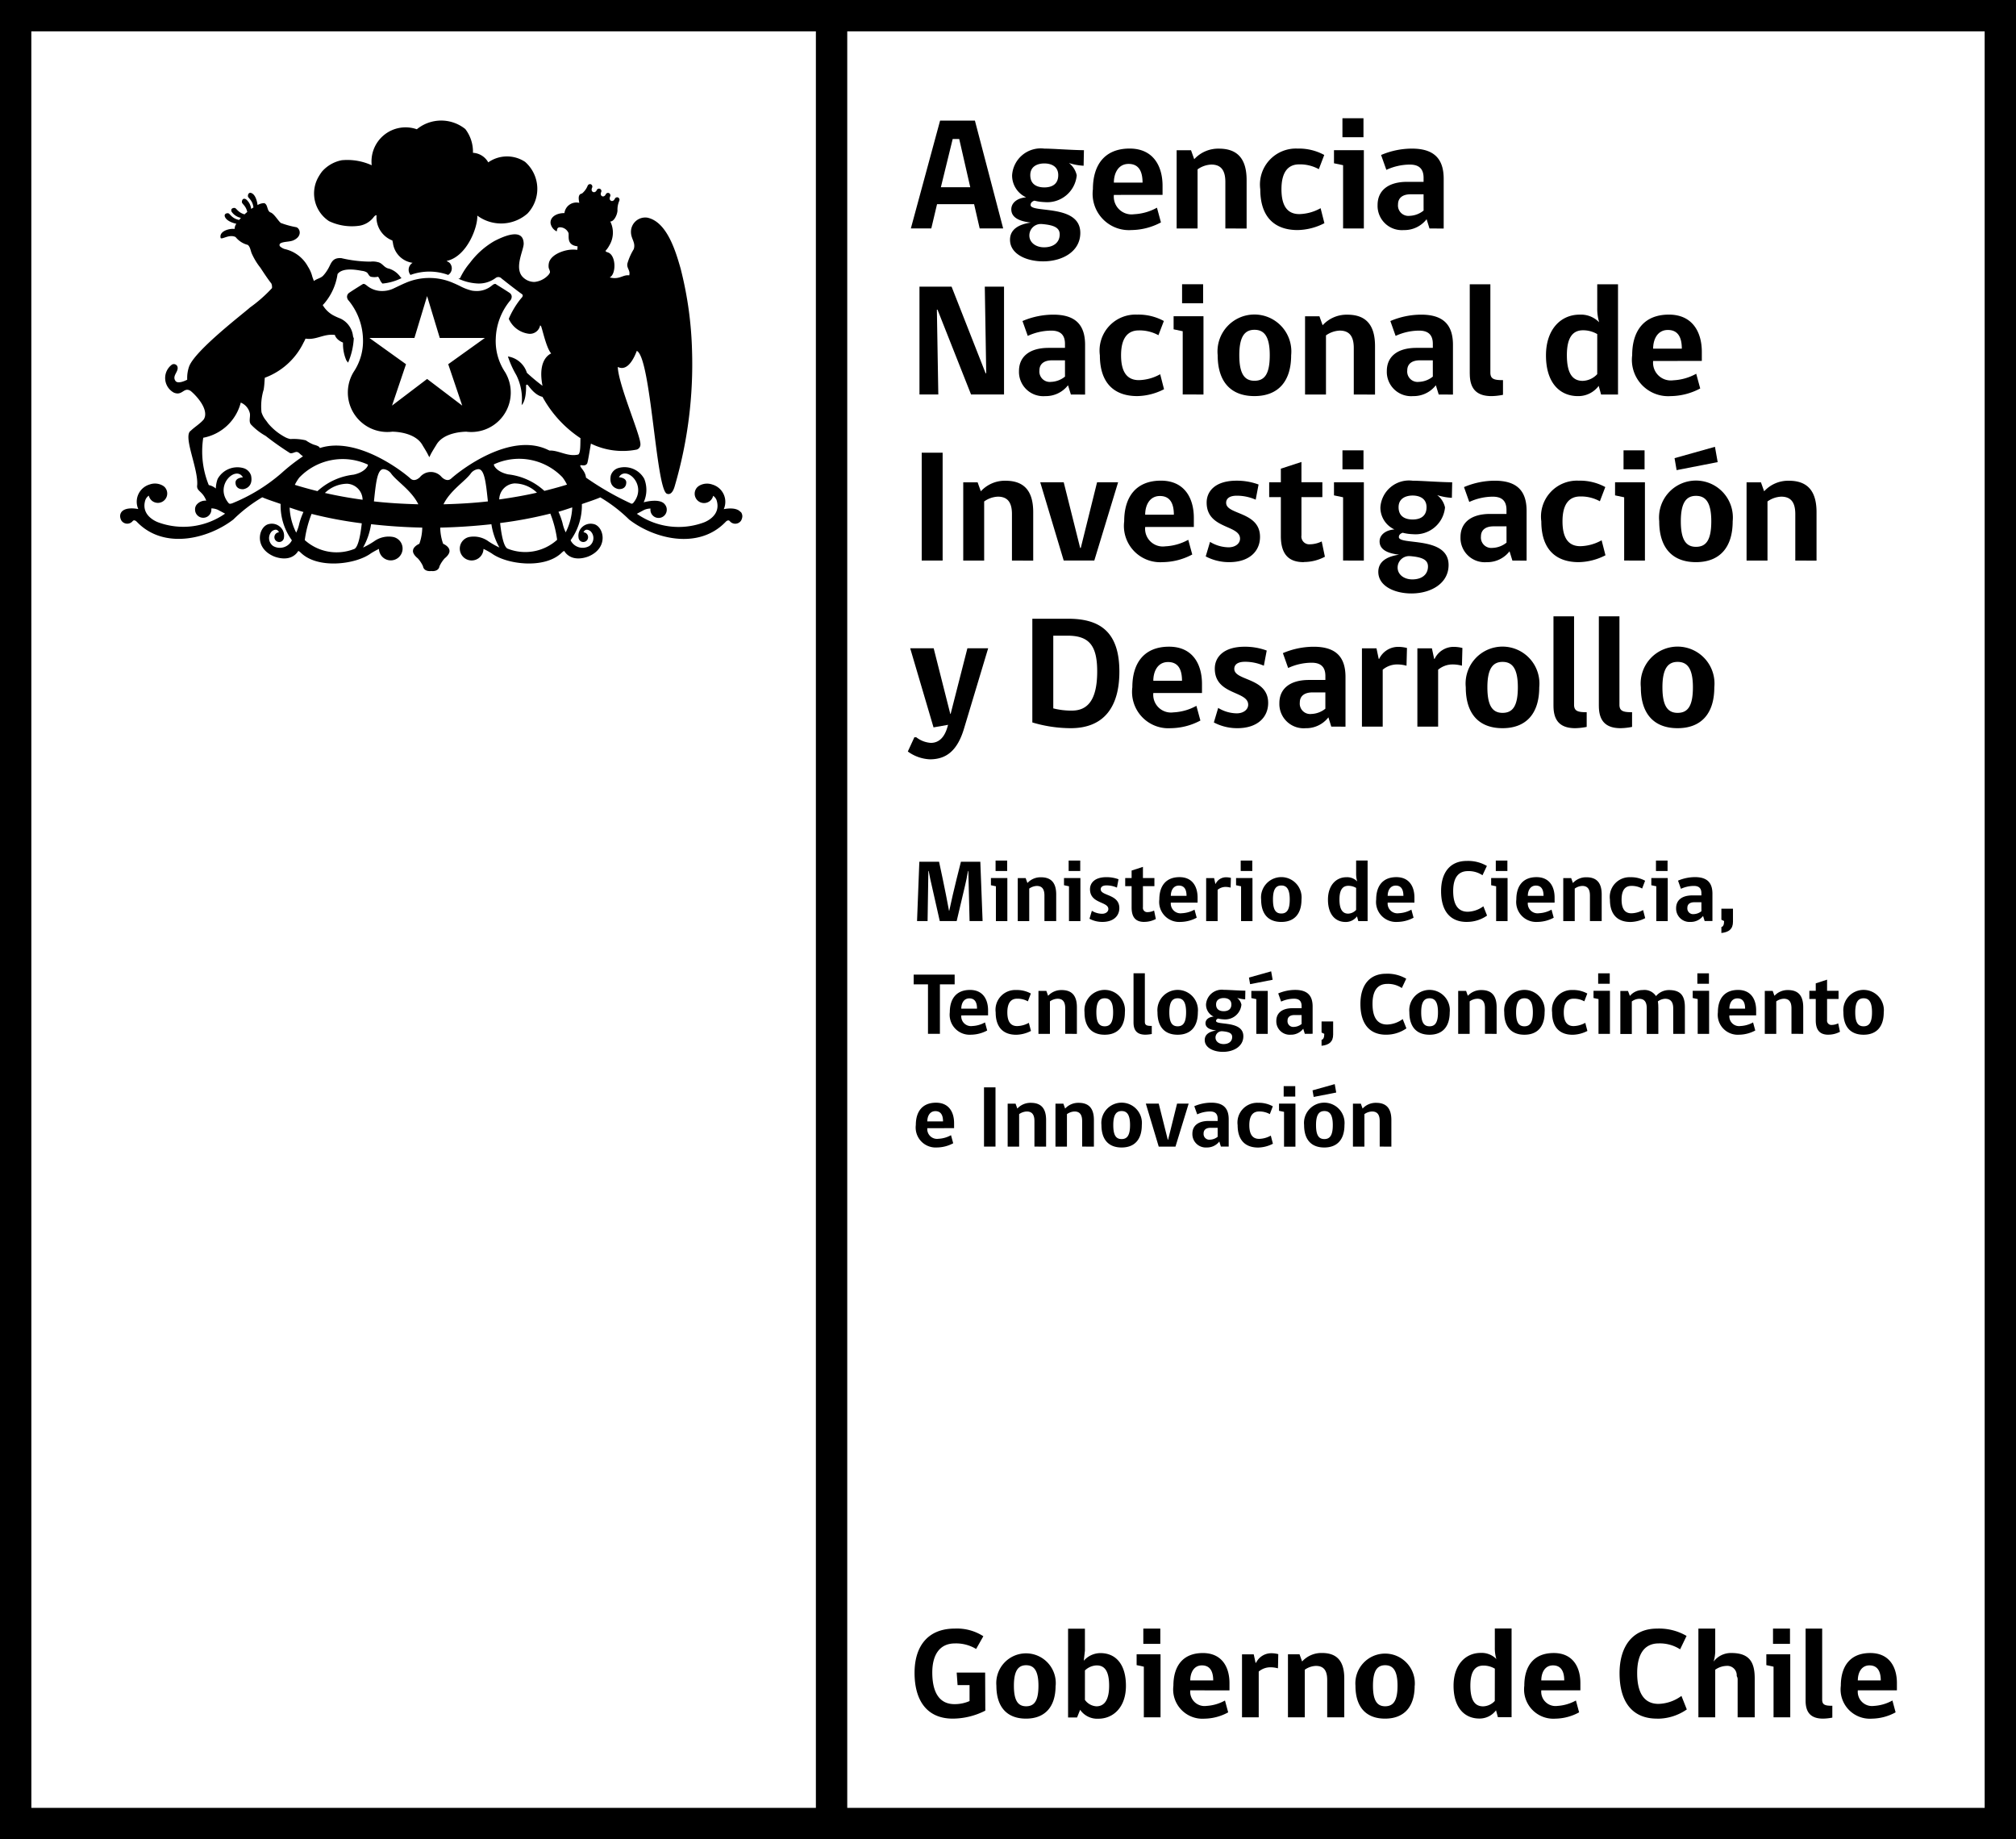 <svg id="Grupo_20837" data-name="Grupo 20837" xmlns="http://www.w3.org/2000/svg" xmlns:xlink="http://www.w3.org/1999/xlink" width="105.427" height="96.16" viewBox="0 0 105.427 96.16">
  <defs>
    <clipPath id="clip-path">
      <rect id="Rectángulo_1735" data-name="Rectángulo 1735" width="105.427" height="96.16"/>
    </clipPath>
  </defs>
  <g id="Grupo_20836" data-name="Grupo 20836" clip-path="url(#clip-path)">
    <path id="Trazado_1611" data-name="Trazado 1611" d="M149.707,264.208a3.787,3.787,0,0,1-1.7.418c-1.359,0-2-.955-2-2.395,0-1.379.685-2.313,2.105-2.313a2.546,2.546,0,0,1,1.492.4l-.377.666a2.026,2.026,0,0,0-1.109-.29c-.814,0-1.184.618-1.184,1.519,0,1.07.39,1.655,1.156,1.655a1.916,1.916,0,0,0,.793-.161v-.834h-.626l-.047-.654h1.488Z" transform="translate(-98.18 -174.77)"/>
    <path id="Trazado_1612" data-name="Trazado 1612" d="M162.152,265.526c0,1.122-.567,1.721-1.548,1.721s-1.548-.592-1.548-1.721a1.556,1.556,0,1,1,3.1,0m-.9,0c0-.794-.236-1.071-.645-1.071s-.639.283-.639,1.071c0,.767.208,1.075.639,1.075s.645-.288.645-1.075" transform="translate(-106.95 -177.391)"/>
    <path id="Trazado_1613" data-name="Trazado 1613" d="M171.321,261.6a1.162,1.162,0,0,1,.873-.4c.774,0,1.332.552,1.332,1.709,0,1.136-.673,1.721-1.44,1.721a1.085,1.085,0,0,1-.955-.465l-.161.4h-.47v-4.64h.881v1.15Zm.06,2.046a.794.794,0,0,0,.6.336c.383,0,.666-.281.666-1.075s-.249-1.064-.653-1.064a.931.931,0,0,0-.612.263Z" transform="translate(-114.645 -174.77)"/>
    <path id="Trazado_1614" data-name="Trazado 1614" d="M181.821,264.558v-2.649l-.377-.081v-.565h1.25v3.295Zm-.027-4.64h.888v.8h-.888Z" transform="translate(-122.004 -174.77)"/>
    <path id="Trazado_1615" data-name="Trazado 1615" d="M188.185,265.768a.748.748,0,0,0,.848.814A2.251,2.251,0,0,0,190,266.3l.168.619a2.653,2.653,0,0,1-1.237.33,1.531,1.531,0,0,1-1.628-1.722c0-1.016.485-1.709,1.54-1.709,1,0,1.393.739,1.393,1.568v.383Zm.612-1.305c-.436,0-.612.4-.612.787h1.2c0-.423-.133-.787-.592-.787" transform="translate(-125.94 -177.391)"/>
    <path id="Trazado_1616" data-name="Trazado 1616" d="M200.143,264.631a1.465,1.465,0,0,0-.411-.053.948.948,0,0,0-.592.223v2.392h-.874V263.9h.613c.033.154.067.3.095.443H199a.881.881,0,0,1,.786-.5,1.383,1.383,0,0,1,.377.048c-.007.249-.007.5-.019.746" transform="translate(-133.315 -177.406)"/>
    <path id="Trazado_1617" data-name="Trazado 1617" d="M207.652,267.179v-1.957c0-.5-.19-.732-.592-.732a1.073,1.073,0,0,0-.58.2v2.488H205.6v-3.295h.605l.135.376a1.365,1.365,0,0,1,1.043-.444c.834,0,1.162.491,1.162,1.326v2.037Z" transform="translate(-138.246 -177.391)"/>
    <path id="Trazado_1618" data-name="Trazado 1618" d="M219.475,265.526c0,1.122-.566,1.721-1.549,1.721s-1.547-.592-1.547-1.721a1.555,1.555,0,1,1,3.1,0m-.9,0c0-.794-.237-1.071-.648-1.071s-.636.283-.636,1.071c0,.767.208,1.075.636,1.075s.648-.288.648-1.075" transform="translate(-145.495 -177.391)"/>
    <path id="Trazado_1619" data-name="Trazado 1619" d="M234.275,261.519a1.95,1.95,0,0,1-.083-.606v-1h.876v4.64h-.714l-.1-.362a1.068,1.068,0,0,1-.874.43c-.747,0-1.346-.538-1.346-1.715,0-1.09.619-1.716,1.42-1.716a1.074,1.074,0,0,1,.822.324m-.083.5a1.166,1.166,0,0,0-.6-.162c-.417,0-.68.284-.68,1.05,0,.787.25,1.082.667,1.082a.859.859,0,0,0,.61-.282Z" transform="translate(-156.02 -174.77)"/>
    <path id="Trazado_1620" data-name="Trazado 1620" d="M244.219,265.768a.747.747,0,0,0,.847.814,2.266,2.266,0,0,0,.964-.283l.167.619a2.656,2.656,0,0,1-1.238.33,1.531,1.531,0,0,1-1.628-1.722c0-1.016.484-1.709,1.54-1.709,1,0,1.392.739,1.392,1.568v.383Zm.612-1.305c-.437,0-.612.4-.612.787h1.2c0-.423-.134-.787-.592-.787" transform="translate(-163.617 -177.391)"/>
    <path id="Trazado_1621" data-name="Trazado 1621" d="M260.49,264.626c-1.279,0-1.957-.86-1.957-2.373,0-1.394.673-2.334,1.957-2.334a2.845,2.845,0,0,1,1.547.383l-.337.7a1.957,1.957,0,0,0-1.117-.309c-.753,0-1.129.559-1.129,1.554,0,1.05.375,1.608,1.115,1.608a2.108,2.108,0,0,0,1.2-.417l.281.707a2.684,2.684,0,0,1-1.559.484" transform="translate(-173.838 -174.77)"/>
    <path id="Trazado_1622" data-name="Trazado 1622" d="M271.12,264.558v-4.64H272v1.218a1.977,1.977,0,0,1-.086.509,1.137,1.137,0,0,1,.932-.45c.951,0,1.219.491,1.219,1.326v2.037h-.893V262.6a.337.337,0,0,0-.048-.2.494.494,0,0,0-.544-.531,1.075,1.075,0,0,0-.58.2v2.488Z" transform="translate(-182.302 -174.77)"/>
    <path id="Trazado_1623" data-name="Trazado 1623" d="M282.341,264.558v-2.649l-.377-.081v-.565h1.251v3.295Zm-.028-4.64h.888v.8h-.888Z" transform="translate(-189.593 -174.77)"/>
    <path id="Trazado_1624" data-name="Trazado 1624" d="M288.232,263.683v-3.766h.867v3.719c0,.276.167.317.531.317v.619a2.766,2.766,0,0,1-.484.053c-.673,0-.914-.356-.914-.942" transform="translate(-193.808 -174.769)"/>
    <path id="Trazado_1625" data-name="Trazado 1625" d="M294.746,265.768a.747.747,0,0,0,.847.814,2.253,2.253,0,0,0,.962-.283l.167.619a2.649,2.649,0,0,1-1.236.33,1.531,1.531,0,0,1-1.629-1.722c0-1.016.485-1.709,1.541-1.709,1,0,1.392.739,1.392,1.568v.383Zm.612-1.305c-.438,0-.612.4-.612.787h1.2c0-.423-.135-.787-.592-.787" transform="translate(-197.591 -177.391)"/>
    <path id="Trazado_1626" data-name="Trazado 1626" d="M103.786,0H0V1.638L0,94.522V96.16H105.427V94.522l0-92.884V0ZM1.638,1.638H42.667l0,92.884H1.64ZM103.789,94.522H44.307l0-92.884h59.481Z"/>
    <path id="Trazado_1627" data-name="Trazado 1627" d="M57.151,27.312a.409.409,0,0,0,.129-.557c-.074-.147-.271-.162-.185-.18,1.05-.246,1.61-1.778,1.578-2.365A2.088,2.088,0,0,0,61.3,24.1a1.876,1.876,0,0,0-.129-2.7,1.709,1.709,0,0,0-1.925.027.975.975,0,0,0-.8-.5,1.94,1.94,0,0,0-.4-1.242,2.013,2.013,0,0,0-2.535.011,1.782,1.782,0,0,0-2.359,1.882,3.081,3.081,0,0,0-1.564-.263,1.835,1.835,0,0,0-1.036.593,2.625,2.625,0,0,0-.231.366A1.733,1.733,0,0,0,50.92,24.5a2.777,2.777,0,0,0,1.608.237,1.19,1.19,0,0,0,.658-.364c.068-.07.119-.182.219-.183a1.3,1.3,0,0,0,.831,1.323c0,.038.017.075.026.131a1.2,1.2,0,0,0,1.029,1.035.423.423,0,0,0-.111.633,2.87,2.87,0,0,1,1.971,0" transform="translate(-33.713 -12.938)"/>
    <path id="Trazado_1628" data-name="Trazado 1628" d="M63.169,47.507a3.273,3.273,0,0,1,.747-1.956A.3.3,0,0,0,64,45.315a.241.241,0,0,0-.109-.172c-.212-.143-.686-.434-.686-.434l-.038-.033h-.041c-.051,0-.091.031-.156.08a1.222,1.222,0,0,1-.8.29,1.814,1.814,0,0,1-.235-.018,2.615,2.615,0,0,1-.6-.222c-.122-.064-.274-.13-.336-.159l-.027-.01a3.117,3.117,0,0,0-2.557,0l-.028.01-.153.07-.373.177a1.388,1.388,0,0,1-.642.151,1.231,1.231,0,0,1-.8-.29c-.065-.049-.106-.08-.155-.08l-.037,0-.022.015s-.487.3-.688.439a.256.256,0,0,0-.125.183.289.289,0,0,0,.084.234,3.3,3.3,0,0,1,.747,1.973,2.891,2.891,0,0,1-.49,1.761A2.064,2.064,0,0,0,57.753,52.4c.121,0,1.215.02,1.592.72.016.028.192.308.262.446l.086.168.083-.168c.071-.136.244-.414.27-.452.371-.693,1.465-.713,1.587-.713a2.064,2.064,0,0,0,2.024-3.112,2.915,2.915,0,0,1-.488-1.777m-.574-.01-1.913,1.37.732,2.164-1.836-1.393-1.835,1.393.731-2.164L56.561,47.5l-.007,0h2.36l.663-2.19.663,2.19h2.354Z" transform="translate(-37.242 -29.83)"/>
    <path id="Trazado_1629" data-name="Trazado 1629" d="M51.589,46.557c-.24-.291-.875-.146-.875-.146a.941.941,0,0,0-.6-1.288.819.819,0,0,0-.7.072l-.01.007s-.006,0-.006.007a.42.42,0,0,0-.067.054.489.489,0,0,0,.634.739.486.486,0,0,0,.194-.29.476.476,0,0,1,.18.228c.274.867-.7,1.178-.7,1.178a3.811,3.811,0,0,1-3.47-.465l.376-.2a.842.842,0,0,1,.341-.074.3.3,0,0,0-.007.064.427.427,0,0,0,.854,0,.4.4,0,0,0-.086-.262c-.252-.38-1.121-.128-1.121-.128a1.565,1.565,0,0,0,.031-1.227,1.178,1.178,0,0,0-1.35-.567.585.585,0,0,0-.4.394c-.128.652.412.708.412.708.39.019.393-.3.393-.3.05-.3-.38-.32-.38-.32.363-.638,1.508.409.759,1.332-.078.093-.15.031-.15.031a15.226,15.226,0,0,1-2.332-1.343c-.032-.365-.352-.55-.29-.647.053-.021.242.073.348-.085.039-.058.126-.635.2-1.045a3.779,3.779,0,0,0,2.4.311.275.275,0,0,0,.189-.273c.019-.452-1.152-3.109-1.184-4.047.553.274.895-.58.995-.84.743.339,1,7.235,1.571,7.467.286.116.4-.353.425-.44a22.624,22.624,0,0,0,.891-7.071,19.253,19.253,0,0,0-.6-4.275c-.233-.8-.683-2.424-1.735-2.646a.748.748,0,0,0-.857.767c.008.357.255.53.145.881a3.016,3.016,0,0,0-.328.736c-.063.256.164.361.091.633-.333-.05-.5.242-1.022.108.341-.159.346-1.131-.072-1.3-.063-.026-.133-.035-.145-.091a1.347,1.347,0,0,0,.2-.283,1.3,1.3,0,0,0,.048-1.252c.173.015.353-.3.377-.557l0,0a.178.178,0,0,0,0-.02v0a1.176,1.176,0,0,1,.093-.5.136.136,0,0,0-.058-.176.134.134,0,0,0-.173.067c-.1.218-.349.1-.245-.122a.134.134,0,0,0-.059-.175.129.129,0,0,0-.17.064c-.1.209-.338.092-.24-.118a.126.126,0,1,0-.228-.108c-.1.215-.351.1-.247-.119a.136.136,0,0,0-.058-.178.133.133,0,0,0-.17.065,1.033,1.033,0,0,1-.3.415c-.233.041-.171.309-.143.49a.629.629,0,0,0-.776.535h-.049c-.359.009-.7.195-.677.526a.58.58,0,0,0,.317.426c.039-.013-.02-.2.167-.211a.49.49,0,0,1,.455.3c.037.184-.114.629.473.695,0,0,0,.09-.013.185a1.644,1.644,0,0,0-.474.007c-.371.06-.879.268-1,.636a.716.716,0,0,0-.024.278c.008.076.078.17.068.262a.483.483,0,0,1-.116.166,1.139,1.139,0,0,1-.695.329.846.846,0,0,1-.663-.317c-.373-.5.11-1.37.1-1.693-.022-.861-1.109-.348-1.54-.124a4.232,4.232,0,0,0-1.267,1.131,3.619,3.619,0,0,0-.507.777c-.019.046-.061.053-.106.052a2.636,2.636,0,0,0,.917.248,1.467,1.467,0,0,0,1.031-.277.247.247,0,0,1,.148-.053.24.24,0,0,1,.164.07c0,.006.059.05.124.1l.136.108.079.062.227.176.043.033.243.185c.088.066.173.129.222.162l0,0a.108.108,0,0,1,.037.061.16.16,0,0,1-.042.107s-.047.052-.116.139a4.526,4.526,0,0,0-.573.98,1.325,1.325,0,0,0,1.033.78.541.541,0,0,0,.608-.442c.007.006.028.031.031.033.047-.042.262,1.123.546,1.44-.266.124-.678.542-.454,1.693a10.5,10.5,0,0,1-.816-.68,1.237,1.237,0,0,0-.993-.855,5.058,5.058,0,0,0,.44.975,2.794,2.794,0,0,1,.277,1.57c.273-.279.231-1.047.231-1.047a.239.239,0,0,1,.061-.026c.055,0,.329.529.8.64A6.089,6.089,0,0,0,43.221,42.7c-.012.254.019.861-.145.861-.526.116-1.011-.238-1.474-.214l-.081-.037c-1.994-.961-4.621,1.1-5.06,1.5-.231.213-.5-.078-.5-.078a.736.736,0,0,0-1.131,0s-.268.29-.5.078c-.414-.379-2.8-2.223-4.743-1.594-.005-.106-.268-.161-.341-.188a2.042,2.042,0,0,1-.387-.214,2.68,2.68,0,0,0-.8-.069.968.968,0,0,1-.309-.113,2.99,2.99,0,0,1-.866-.708c-.031-.046-.109-.152-.125-.17a1.264,1.264,0,0,1-.219-.412,2.967,2.967,0,0,1,.115-1.186c.042-.288.032-.307.058-.616a3.659,3.659,0,0,0,2.03-1.846c.028-.039.1-.2.1-.2.055.008.109.012.169.015.494,0,.827-.273,1.368-.207,0,.03.072.257.423.4a2.163,2.163,0,0,0,.171.922c.029.048.067.088.093.128a3.717,3.717,0,0,0,.3-1.282.265.265,0,0,1-.041-.107,1.153,1.153,0,0,0-.661-.919,3.233,3.233,0,0,1-.4-.183,1.45,1.45,0,0,1-.523-.521,1.442,1.442,0,0,0,.13-.144,3.039,3.039,0,0,0,.645-1.476c.264-.361,1-.22,1.277-.169a.61.61,0,0,1,.251.08c.079.054.1.179.206.226a.848.848,0,0,0,.387,0,1,1,0,0,1,.117.213.808.808,0,0,0,.111.145,2.791,2.791,0,0,0,1-.286.186.186,0,0,1-.053-.045,1.154,1.154,0,0,0-.6-.448c-.274-.045-.331-.289-.593-.342a1.024,1.024,0,0,0-.377-.025,6.737,6.737,0,0,1-1.529-.183c-.514-.036-.53.315-.718.605a1.813,1.813,0,0,1-.237.318c-.142.137-.307.143-.479.273l-.079-.214a1.767,1.767,0,0,0-.231-.537,1.841,1.841,0,0,0-1.22-.921.626.626,0,0,1-.215-.118.105.105,0,0,1,0-.182c.177-.1.482-.066.683-.159.495-.231.319-.651.126-.685a4.557,4.557,0,0,1-.788-.217c-.12-.076-.328-.453-.525-.546-.217-.059-.143-.414-.343-.491a.667.667,0,0,0-.354.1c-.009-.074-.062-.478-.284-.61-.166-.095-.227.053-.219.15s.244.2.288.585c-.04.026-.079.048-.12.077a.759.759,0,0,0-.264-.5c-.166-.1-.227.053-.219.148s.214.189.279.511c-.049.041-.1.082-.142.124-.333-.091-.423-.317-.505-.333s-.246.027-.168.2a.78.78,0,0,0,.483.317c-.034.037-.063.073-.092.109-.386-.077-.48-.329-.566-.348s-.248.03-.17.2c.112.245.549.34.591.348a.426.426,0,0,0-.088.269c-.3-.035-.833.126-.732.481.1.072.454-.218.78-.056a1.187,1.187,0,0,0,.638.41c.12.1.139.267.195.423a3.472,3.472,0,0,0,.467.776c.184.28.377.575.57.82a.489.489,0,0,1,.033.24,7.407,7.407,0,0,1-1.151,1.014c-.273.257-2.857,2.223-3.182,3.08a1.818,1.818,0,0,0-.1.695c-.158.084-.5.221-.613.066-.2-.277.189-.487.1-.755a.2.2,0,0,0-.286-.1.869.869,0,0,0,.1,1.465c.447.186.512-.3.859-.1.083.047.9.779.765,1.358a.7.7,0,0,1-.056.135c-.18.223-.479.4-.684.6-.427.27.4,1.97.336,2.843-.048.331.276.293.474.812a.6.6,0,0,0-.5.207.382.382,0,0,0-.085.262.426.426,0,0,0,.852,0,.369.369,0,0,0,0-.064.844.844,0,0,1,.342.074l.376.2a3.81,3.81,0,0,1-3.469.465s-.976-.311-.7-1.178a.471.471,0,0,1,.181-.228.486.486,0,0,0,.193.29.494.494,0,0,0,.281.088.49.49,0,0,0,.353-.828.426.426,0,0,0-.068-.054,0,0,0,0,0,0,0l-.01-.008a.82.82,0,0,0-.7-.074.942.942,0,0,0-.6,1.288s-.635-.144-.874.146a.357.357,0,0,0-.075.241v.01a.527.527,0,0,0,.068.208.368.368,0,0,0,.589.022s0,0,0,0c.026-.033.1-.078.218.041,1.427,1.488,3.754.874,5.045-.123a7.832,7.832,0,0,1,1.512-1.161c.311.134.64.233.96.348a3.1,3.1,0,0,0,.589,1.9.7.7,0,0,1-.979.3.507.507,0,0,1-.067-.771s.258-.216.37.054a.252.252,0,0,0-.238.25.249.249,0,0,0,.5.014.612.612,0,0,0-.2-.547.644.644,0,0,0-.566-.153c-.542.085-.848,1.217.221,1.686,0,0,.841.383,1.274-.244,0,0-.007-.091.156.065.889.863,2.876.612,3.665.026a4.476,4.476,0,0,1,.418-.23.618.618,0,1,0,.726-.626,1.3,1.3,0,0,0-.984.233,4.269,4.269,0,0,1-.574.323,3.564,3.564,0,0,0,.42-1.222c.866.1,1.755.159,2.676.179a2.623,2.623,0,0,1-.152.845s-.325.135-.333.364c0,0-.036.167.253.4a1.589,1.589,0,0,1,.272.414s.017.252.363.252a.3.3,0,0,0,.066-.007.349.349,0,0,0,.067.007c.347,0,.364-.252.364-.252a1.6,1.6,0,0,1,.271-.414c.289-.232.253-.4.253-.4-.006-.229-.333-.364-.333-.364a2.649,2.649,0,0,1-.151-.845c.921-.02,1.811-.082,2.676-.177a3.532,3.532,0,0,0,.42,1.22,4.343,4.343,0,0,1-.572-.323,1.311,1.311,0,0,0-.988-.233.62.62,0,1,0,.727.626,4.449,4.449,0,0,1,.42.23c.786.586,2.775.837,3.665-.026.162-.156.155-.065.155-.065.433.627,1.275.244,1.275.244,1.068-.469.761-1.6.222-1.686a.65.65,0,0,0-.568.153.612.612,0,0,0-.2.547.249.249,0,0,0,.5-.014.252.252,0,0,0-.238-.25c.111-.27.37-.054.37-.054a.507.507,0,0,1-.069.771.7.7,0,0,1-.978-.3,3.1,3.1,0,0,0,.59-1.893c.323-.115.653-.216.964-.35a7.846,7.846,0,0,1,1.508,1.159c1.29,1,3.616,1.61,5.045.123.114-.119.192-.074.217-.041,0,0,0,0,0,0a.369.369,0,0,0,.589-.022.552.552,0,0,0,.068-.208V46.8a.365.365,0,0,0-.076-.241M24.956,46.11s-.071.062-.148-.031c-.752-.923.4-1.97.76-1.332,0,0-.431.016-.384.32,0,0,.008.314.4.3,0,0,.541-.056.412-.708a.588.588,0,0,0-.4-.394,1.177,1.177,0,0,0-1.35.567,1.571,1.571,0,0,0-.094.5.807.807,0,0,0-.369-.18,4.656,4.656,0,0,1-.289-2.475,2.505,2.505,0,0,0,1.962-1.838.8.8,0,0,1,.479.578c.023.2-.067.4.047.559a3.221,3.221,0,0,0,.775.605,15.54,15.54,0,0,0,1.277.9c.152.032.244-.081.377-.058a.284.284,0,0,1,.115.072,1.569,1.569,0,0,0,.184.153,9.882,9.882,0,0,0-1.122.876,9.178,9.178,0,0,1-2.628,1.6m3.559,1.03a2.168,2.168,0,0,1-.164.484,3.19,3.19,0,0,1-.344-1.31c.24.078.477.162.723.231a3.849,3.849,0,0,0-.215.595m2.837,1.351a2.492,2.492,0,0,1-2.553-.477,5.812,5.812,0,0,1,.356-1.37,21.833,21.833,0,0,0,2.625.493c-.062.576-.188,1.318-.428,1.353m-1.5-2.941a1.7,1.7,0,0,1,1.171-.481.85.85,0,0,1,.8.837c-.735-.1-1.4-.224-1.968-.355m1.508-.958a3.365,3.365,0,0,0-1.9.862c-.454-.114-.864-.228-1.184-.329a2.263,2.263,0,0,1,.233-.379,3.143,3.143,0,0,1,3.583-.681c.045.015-.1.387-.733.526m1.054,1.4c.1-.917.164-1.69.5-1.687a.562.562,0,0,1,.4.232c.288.4,1.066.879,1.421,1.606-.831-.022-1.617-.07-2.322-.151m3.638.151c.355-.727,1.133-1.206,1.423-1.606a.561.561,0,0,1,.4-.232c.333,0,.4.771.5,1.687-.7.081-1.49.13-2.323.151M38.7,44.065a3.141,3.141,0,0,1,3.581.681,2.258,2.258,0,0,1,.235.382c-.32.1-.73.214-1.183.327a3.366,3.366,0,0,0-1.9-.864c-.632-.139-.781-.511-.733-.526m1.073,1a1.7,1.7,0,0,1,1.172.484c-.568.13-1.235.251-1.972.354a.851.851,0,0,1,.8-.838m-.326,3.422c-.241-.036-.366-.776-.428-1.351a21.975,21.975,0,0,0,2.626-.493A5.819,5.819,0,0,1,42,48.013a2.49,2.49,0,0,1-2.552.477m3-.867a2.185,2.185,0,0,1-.165-.484,3.909,3.909,0,0,0-.213-.592c.245-.068.482-.151.721-.229a3.177,3.177,0,0,1-.343,1.305" transform="translate(-12.865 -19.79)"/>
    <path id="Trazado_1630" data-name="Trazado 1630" d="M146.469,24.888H145.4l1.529-5.638h1.821l1.478,5.638H149l-.292-1.27H146.77Zm1.119-4.677-.618,2.522h1.537l-.577-2.522Z" transform="translate(-97.767 -12.944)"/>
    <path id="Trazado_1631" data-name="Trazado 1631" d="M165.1,23.8l-.016.81a3.028,3.028,0,0,1-.769-.142,1.1,1.1,0,0,1,.409.643,1.549,1.549,0,0,1-1.687,1.4,2.413,2.413,0,0,1-.526-.075c-.125.042-.2.117-.2.226,0,.443,2.6-.075,2.6,1.461,0,.961-.919,1.487-1.947,1.487-.86,0-1.729-.376-1.729-1.128,0-.526.417-.8,1.086-.9-.509-.058-1.019-.217-1.019-.693,0-.343.318-.593.777-.626a1.257,1.257,0,0,1-.735-1.153,1.5,1.5,0,0,1,1.687-1.395c.443,0,1.361.075,2.071.083m-2.23,3.859a.6.6,0,0,0-.626.6c0,.359.326.618.768.618.493,0,.819-.25.819-.676,0-.359-.317-.493-.961-.543m.885-2.556c0-.485-.409-.61-.727-.61s-.735.125-.735.61c0,.518.392.643.735.643s.727-.125.727-.643" transform="translate(-108.416 -15.945)"/>
    <path id="Trazado_1632" data-name="Trazado 1632" d="M175.563,26.134a.928.928,0,0,0,1.053,1.011,2.738,2.738,0,0,0,1.2-.342l.209.769a3.356,3.356,0,0,1-1.545.4,1.9,1.9,0,0,1-2.013-2.139c0-1.261.61-2.122,1.921-2.122,1.236,0,1.721.919,1.721,1.946v.476Zm.769-1.62c-.543,0-.769.493-.769.977h1.5c0-.526-.159-.977-.727-.977" transform="translate(-117.313 -15.944)"/>
    <path id="Trazado_1633" data-name="Trazado 1633" d="M190.379,27.889V25.458c0-.618-.234-.91-.735-.91a1.326,1.326,0,0,0-.718.251v3.091h-1.094V23.8h.752l.167.468a1.7,1.7,0,0,1,1.295-.552c1.036,0,1.445.61,1.445,1.646v2.531Z" transform="translate(-126.299 -15.944)"/>
    <path id="Trazado_1634" data-name="Trazado 1634" d="M204.525,27.613a3.167,3.167,0,0,1-1.4.359c-1.219,0-1.954-.694-1.954-2.13a1.88,1.88,0,0,1,1.946-2.13,2.773,2.773,0,0,1,1.4.334l-.284.743a2.037,2.037,0,0,0-1.027-.251c-.568,0-.927.384-.927,1.3s.343,1.3.936,1.3a2.388,2.388,0,0,0,1.111-.309Z" transform="translate(-135.265 -15.944)"/>
    <path id="Trazado_1635" data-name="Trazado 1635" d="M213.424,24.631V21.324l-.476-.1v-.685h1.562v4.093Zm-.034-5.763h1.1v.994h-1.1Z" transform="translate(-143.187 -12.687)"/>
    <path id="Trazado_1636" data-name="Trazado 1636" d="M222.623,27.889l-.15-.484a1.467,1.467,0,0,1-1.194.568,1.27,1.27,0,0,1-1.37-1.311c0-.76.56-1.211,1.545-1.211h.86v-.209c0-.526-.3-.693-.718-.693a2.956,2.956,0,0,0-1.228.276l-.276-.777a4.121,4.121,0,0,1,1.612-.334c1.161,0,1.662.535,1.662,1.579v2.6Zm-.309-1.787h-.676c-.451,0-.66.217-.66.526a.544.544,0,0,0,.61.6,1.222,1.222,0,0,0,.727-.275Z" transform="translate(-147.868 -15.944)"/>
    <path id="Trazado_1637" data-name="Trazado 1637" d="M149.475,51.388l-1.754-4.435h-.033l.075,4.435h-.985V45.75h1.679l1.779,4.527h.033l-.075-4.527H151.2v5.638Z" transform="translate(-98.694 -30.763)"/>
    <path id="Trazado_1638" data-name="Trazado 1638" d="M165.377,54.389l-.15-.484a1.467,1.467,0,0,1-1.194.568,1.27,1.27,0,0,1-1.37-1.311c0-.76.56-1.211,1.545-1.211h.86v-.209c0-.526-.3-.693-.718-.693a2.956,2.956,0,0,0-1.228.276l-.276-.777a4.121,4.121,0,0,1,1.612-.334c1.161,0,1.662.535,1.662,1.579v2.6Zm-.309-1.787h-.676c-.451,0-.66.217-.66.526a.544.544,0,0,0,.61.6,1.222,1.222,0,0,0,.727-.275Z" transform="translate(-109.375 -33.763)"/>
    <path id="Trazado_1639" data-name="Trazado 1639" d="M178.924,54.113a3.167,3.167,0,0,1-1.4.359c-1.22,0-1.955-.694-1.955-2.13a1.88,1.88,0,0,1,1.946-2.13,2.772,2.772,0,0,1,1.4.334l-.284.743a2.037,2.037,0,0,0-1.027-.251c-.568,0-.927.384-.927,1.3s.342,1.3.935,1.3a2.39,2.39,0,0,0,1.111-.309Z" transform="translate(-118.051 -33.763)"/>
    <path id="Trazado_1640" data-name="Trazado 1640" d="M187.822,51.131V47.824l-.476-.1v-.685h1.562v4.093Zm-.033-5.763h1.1v.994h-1.1Z" transform="translate(-125.972 -30.506)"/>
    <path id="Trazado_1641" data-name="Trazado 1641" d="M198.225,52.334c0,1.395-.7,2.138-1.921,2.138s-1.921-.735-1.921-2.138a1.931,1.931,0,1,1,3.842,0m-1.119,0c0-.986-.293-1.328-.8-1.328s-.793.351-.793,1.328c0,.952.259,1.337.793,1.337s.8-.359.8-1.337" transform="translate(-130.704 -33.763)"/>
    <path id="Trazado_1642" data-name="Trazado 1642" d="M210.88,54.389V51.958c0-.618-.234-.91-.735-.91a1.327,1.327,0,0,0-.719.251v3.091h-1.094V50.3h.752l.167.468a1.7,1.7,0,0,1,1.295-.552c1.036,0,1.445.61,1.445,1.646v2.531Z" transform="translate(-140.084 -33.763)"/>
    <path id="Trazado_1643" data-name="Trazado 1643" d="M224.1,54.389l-.15-.484a1.467,1.467,0,0,1-1.194.568,1.27,1.27,0,0,1-1.37-1.311c0-.76.56-1.211,1.545-1.211h.861v-.209c0-.526-.3-.693-.718-.693a2.959,2.959,0,0,0-1.228.276l-.275-.777a4.12,4.12,0,0,1,1.612-.334c1.161,0,1.662.535,1.662,1.579v2.6Zm-.309-1.787h-.676c-.451,0-.66.217-.66.526a.544.544,0,0,0,.61.6,1.223,1.223,0,0,0,.727-.275Z" transform="translate(-148.862 -33.763)"/>
    <path id="Trazado_1644" data-name="Trazado 1644" d="M234.622,50.046V45.369H235.7v4.619c0,.342.209.393.66.393v.768a3.428,3.428,0,0,1-.6.067c-.835,0-1.136-.443-1.136-1.169" transform="translate(-157.761 -30.506)"/>
    <path id="Trazado_1645" data-name="Trazado 1645" d="M249.567,47.357a2.523,2.523,0,0,1-.1-.752V45.369h1.086v5.763h-.885l-.125-.451a1.326,1.326,0,0,1-1.086.535c-.927,0-1.671-.668-1.671-2.13,0-1.353.769-2.13,1.762-2.13a1.33,1.33,0,0,1,1.019.4m-.1.618a1.458,1.458,0,0,0-.744-.2c-.518,0-.844.351-.844,1.3,0,.978.309,1.345.827,1.345a1.08,1.08,0,0,0,.76-.351Z" transform="translate(-165.939 -30.506)"/>
    <path id="Trazado_1646" data-name="Trazado 1646" d="M261.649,52.635a.928.928,0,0,0,1.053,1.011,2.739,2.739,0,0,0,1.2-.342l.209.769a3.357,3.357,0,0,1-1.545.4,1.9,1.9,0,0,1-2.013-2.139c0-1.261.61-2.122,1.921-2.122,1.236,0,1.721.919,1.721,1.946v.476Zm.769-1.62c-.543,0-.769.493-.769.977h1.5c0-.526-.159-.977-.727-.977" transform="translate(-175.198 -33.763)"/>
    <rect id="Rectángulo_1733" data-name="Rectángulo 1733" width="1.094" height="5.638" transform="translate(48.201 23.669)"/>
    <path id="Trazado_1647" data-name="Trazado 1647" d="M156.311,80.889V78.458c0-.618-.234-.91-.735-.91a1.325,1.325,0,0,0-.718.251v3.091h-1.094V76.8h.752l.167.468a1.7,1.7,0,0,1,1.295-.552c1.036,0,1.445.61,1.445,1.646v2.531Z" transform="translate(-103.391 -51.581)"/>
    <path id="Trazado_1648" data-name="Trazado 1648" d="M168.9,81.06h-1.6l-1.228-4.093h1.228l.86,3.433h.033l.852-3.433h1.1Z" transform="translate(-111.673 -51.753)"/>
    <path id="Trazado_1649" data-name="Trazado 1649" d="M180.561,79.135a.928.928,0,0,0,1.053,1.011,2.74,2.74,0,0,0,1.2-.342l.209.769a3.358,3.358,0,0,1-1.546.4,1.9,1.9,0,0,1-2.013-2.139c0-1.261.61-2.122,1.921-2.122,1.236,0,1.721.919,1.721,1.946v.476Zm.769-1.62c-.543,0-.769.493-.769.977h1.5c0-.526-.159-.977-.727-.977" transform="translate(-120.674 -51.582)"/>
    <path id="Trazado_1650" data-name="Trazado 1650" d="M193.541,77.873c0,.635,1.771.443,1.771,1.779,0,.743-.551,1.32-1.612,1.32a2.6,2.6,0,0,1-1.228-.3l.226-.76a1.9,1.9,0,0,0,.969.284c.359,0,.6-.2.6-.451,0-.735-1.746-.493-1.746-1.888,0-.6.459-1.144,1.562-1.144a3.275,3.275,0,0,1,1.153.2l-.15.793a2.443,2.443,0,0,0-.986-.208c-.376,0-.56.142-.56.376" transform="translate(-129.419 -51.581)"/>
    <path id="Trazado_1651" data-name="Trazado 1651" d="M204.408,78.967c-.727,0-1.2-.342-1.2-1.37V75.567h-.61V74.79h.61v-.71l1.077-.351v1.06h1.094v.777h-1.094v2a.41.41,0,0,0,.434.468,1.472,1.472,0,0,0,.626-.15l.167.8a2.345,2.345,0,0,1-1.1.276" transform="translate(-136.226 -49.576)"/>
    <path id="Trazado_1652" data-name="Trazado 1652" d="M213.425,77.631V74.324l-.476-.1v-.685h1.562v4.093Zm-.033-5.763h1.1v.994h-1.1Z" transform="translate(-143.188 -48.324)"/>
    <path id="Trazado_1653" data-name="Trazado 1653" d="M223.878,76.8l-.016.81a3.028,3.028,0,0,1-.769-.142,1.105,1.105,0,0,1,.41.643,1.549,1.549,0,0,1-1.687,1.4,2.411,2.411,0,0,1-.526-.075c-.125.042-.2.117-.2.226,0,.443,2.6-.075,2.6,1.461,0,.961-.919,1.487-1.946,1.487-.861,0-1.729-.376-1.729-1.128,0-.526.418-.8,1.086-.9-.509-.058-1.019-.217-1.019-.693,0-.343.317-.593.777-.626a1.257,1.257,0,0,1-.735-1.153,1.5,1.5,0,0,1,1.687-1.395c.443,0,1.361.075,2.071.083m-2.23,3.859a.6.6,0,0,0-.627.6c0,.359.326.618.768.618.493,0,.819-.25.819-.676,0-.359-.317-.493-.96-.543m.885-2.556c0-.485-.409-.61-.727-.61s-.735.125-.735.61c0,.518.392.643.735.643s.727-.125.727-.643" transform="translate(-147.936 -51.582)"/>
    <path id="Trazado_1654" data-name="Trazado 1654" d="M235.858,80.889l-.15-.484a1.467,1.467,0,0,1-1.194.568,1.27,1.27,0,0,1-1.37-1.311c0-.76.56-1.211,1.545-1.211h.86v-.209c0-.526-.3-.693-.718-.693a2.956,2.956,0,0,0-1.228.276l-.276-.777a4.122,4.122,0,0,1,1.612-.334c1.161,0,1.662.535,1.662,1.579v2.6ZM235.55,79.1h-.676c-.451,0-.66.217-.66.526a.544.544,0,0,0,.61.6,1.222,1.222,0,0,0,.727-.275Z" transform="translate(-156.767 -51.581)"/>
    <path id="Trazado_1655" data-name="Trazado 1655" d="M249.4,80.613a3.167,3.167,0,0,1-1.4.359c-1.22,0-1.955-.694-1.955-2.13a1.88,1.88,0,0,1,1.946-2.13,2.772,2.772,0,0,1,1.4.334l-.284.743a2.037,2.037,0,0,0-1.027-.251c-.568,0-.927.384-.927,1.3s.342,1.3.935,1.3a2.39,2.39,0,0,0,1.111-.309Z" transform="translate(-165.442 -51.581)"/>
    <path id="Trazado_1656" data-name="Trazado 1656" d="M258.3,77.631V74.324l-.476-.1v-.685h1.562v4.093Zm-.033-5.763h1.1v.994h-1.1Z" transform="translate(-173.364 -48.324)"/>
    <path id="Trazado_1657" data-name="Trazado 1657" d="M268.706,75.2c0,1.395-.7,2.138-1.921,2.138s-1.921-.735-1.921-2.138a1.931,1.931,0,1,1,3.842,0m-2.932-2.673-.108-.626,2.113-.593.142.8Zm1.813,2.673c0-.986-.293-1.328-.8-1.328s-.793.351-.793,1.328c0,.952.259,1.337.793,1.337s.8-.359.8-1.337" transform="translate(-178.095 -47.947)"/>
    <path id="Trazado_1658" data-name="Trazado 1658" d="M281.36,80.889V78.458c0-.618-.234-.91-.735-.91a1.327,1.327,0,0,0-.719.251v3.091h-1.094V76.8h.752l.167.468a1.7,1.7,0,0,1,1.295-.552c1.036,0,1.445.61,1.445,1.646v2.531Z" transform="translate(-187.475 -51.581)"/>
    <path id="Trazado_1659" data-name="Trazado 1659" d="M147.021,107.468l-.76.134-1.22-4.135h1.228l.869,3.433h.017l.877-3.433h1.086l-1.261,4.193c-.351,1.178-.944,1.612-1.788,1.612a2.114,2.114,0,0,1-1.152-.409l.342-.744h.1a1.384,1.384,0,0,0,.76.293c.434,0,.718-.3.869-.827Z" transform="translate(-97.442 -69.572)"/>
    <path id="Trazado_1660" data-name="Trazado 1660" d="M166.785,104.472a7.051,7.051,0,0,1-2-.3V98.75h1.879c1.637,0,2.673.668,2.673,2.765,0,1.829-.793,2.957-2.547,2.957m-.167-4.836h-.743v3.8a3.771,3.771,0,0,0,.969.117c.735,0,1.328-.426,1.328-2.047,0-1.361-.426-1.871-1.554-1.871" transform="translate(-110.799 -66.4)"/>
    <path id="Trazado_1661" data-name="Trazado 1661" d="M181.861,105.635a.928.928,0,0,0,1.053,1.011,2.74,2.74,0,0,0,1.2-.342l.209.769a3.358,3.358,0,0,1-1.546.4,1.9,1.9,0,0,1-2.013-2.139c0-1.261.61-2.122,1.921-2.122,1.236,0,1.721.919,1.721,1.946v.476Zm.769-1.62c-.543,0-.769.493-.769.977h1.5c0-.526-.159-.977-.727-.977" transform="translate(-121.548 -69.401)"/>
    <path id="Trazado_1662" data-name="Trazado 1662" d="M194.841,104.373c0,.635,1.771.443,1.771,1.779,0,.743-.551,1.32-1.612,1.32a2.6,2.6,0,0,1-1.228-.3l.226-.76a1.9,1.9,0,0,0,.969.284c.359,0,.6-.2.6-.451,0-.735-1.746-.493-1.746-1.888,0-.6.459-1.144,1.562-1.144a3.275,3.275,0,0,1,1.153.2l-.15.793A2.443,2.443,0,0,0,195.4,104c-.376,0-.56.142-.56.376" transform="translate(-130.293 -69.4)"/>
    <path id="Trazado_1663" data-name="Trazado 1663" d="M206.942,107.389l-.15-.484a1.467,1.467,0,0,1-1.194.568,1.27,1.27,0,0,1-1.37-1.311c0-.76.56-1.211,1.545-1.211h.861v-.209c0-.526-.3-.693-.719-.693a2.959,2.959,0,0,0-1.228.276l-.275-.777a4.12,4.12,0,0,1,1.612-.334c1.161,0,1.662.535,1.662,1.579v2.6Zm-.309-1.787h-.676c-.451,0-.66.217-.66.526a.544.544,0,0,0,.609.6,1.225,1.225,0,0,0,.727-.275Z" transform="translate(-137.323 -69.4)"/>
    <path id="Trazado_1664" data-name="Trazado 1664" d="M219.742,104.223a1.845,1.845,0,0,0-.51-.067,1.181,1.181,0,0,0-.735.276v2.974h-1.086v-4.093h.76l.117.551h.025a1.1,1.1,0,0,1,.977-.627,1.853,1.853,0,0,1,.476.059Z" transform="translate(-146.188 -69.417)"/>
    <path id="Trazado_1665" data-name="Trazado 1665" d="M228.59,104.223a1.844,1.844,0,0,0-.51-.067,1.18,1.18,0,0,0-.735.276v2.974H226.26v-4.093h.76l.117.551h.025a1.1,1.1,0,0,1,.977-.627,1.853,1.853,0,0,1,.476.059Z" transform="translate(-152.138 -69.417)"/>
    <path id="Trazado_1666" data-name="Trazado 1666" d="M237.828,105.334c0,1.395-.7,2.138-1.921,2.138s-1.921-.735-1.921-2.138a1.931,1.931,0,1,1,3.842,0m-1.119,0c0-.986-.293-1.328-.8-1.328s-.793.351-.793,1.328c0,.952.259,1.337.793,1.337s.8-.359.8-1.337" transform="translate(-157.333 -69.4)"/>
    <path id="Trazado_1667" data-name="Trazado 1667" d="M247.986,103.046V98.369h1.077v4.619c0,.342.209.393.66.393v.768a3.423,3.423,0,0,1-.6.067c-.835,0-1.136-.443-1.136-1.169" transform="translate(-166.747 -66.144)"/>
    <path id="Trazado_1668" data-name="Trazado 1668" d="M255.228,103.046V98.369h1.077v4.619c0,.342.209.393.66.393v.768a3.428,3.428,0,0,1-.6.067c-.835,0-1.136-.443-1.136-1.169" transform="translate(-171.616 -66.144)"/>
    <path id="Trazado_1669" data-name="Trazado 1669" d="M265.775,105.334c0,1.395-.7,2.138-1.921,2.138s-1.921-.735-1.921-2.138a1.931,1.931,0,1,1,3.842,0m-1.119,0c0-.986-.293-1.328-.8-1.328s-.794.351-.794,1.328c0,.952.259,1.337.794,1.337s.8-.359.8-1.337" transform="translate(-176.125 -69.4)"/>
    <path id="Trazado_1670" data-name="Trazado 1670" d="M149.132,140.638l-.064-2.616h-.018c-.055.33-.11.569-.151.748l-.441,1.868h-.885l-.422-1.868c-.041-.179-.1-.418-.156-.748h-.018l-.041,2.616h-.551l.12-3.1h1.032s.34,1.56.519,2.56h.014c.207-1,.61-2.56.61-2.56h1.014l.119,3.1Z" transform="translate(-98.428 -92.483)"/>
    <path id="Trazado_1671" data-name="Trazado 1671" d="M158.447,140.5V138.68l-.261-.055v-.376h.858V140.5Zm-.018-3.166h.606v.546h-.606Z" transform="translate(-106.365 -92.342)"/>
    <path id="Trazado_1672" data-name="Trazado 1672" d="M163.856,142.286v-1.335c0-.339-.129-.5-.4-.5a.729.729,0,0,0-.395.138v1.7h-.6v-2.248h.413l.092.257a.932.932,0,0,1,.711-.3c.569,0,.794.335.794.9v1.39Z" transform="translate(-109.237 -94.131)"/>
    <path id="Trazado_1673" data-name="Trazado 1673" d="M170.109,140.5V138.68l-.261-.055v-.376h.858V140.5Zm-.018-3.166h.606v.546h-.606Z" transform="translate(-114.206 -92.342)"/>
    <path id="Trazado_1674" data-name="Trazado 1674" d="M174.508,140.631c0,.349.973.243.973.977,0,.408-.3.725-.886.725a1.427,1.427,0,0,1-.675-.165l.124-.417a1.045,1.045,0,0,0,.532.156c.2,0,.33-.11.33-.248,0-.4-.959-.271-.959-1.037,0-.331.253-.629.858-.629a1.8,1.8,0,0,1,.633.11l-.083.436a1.342,1.342,0,0,0-.542-.115c-.206,0-.307.078-.307.207" transform="translate(-116.945 -94.132)"/>
    <path id="Trazado_1675" data-name="Trazado 1675" d="M180.615,141.231c-.4,0-.661-.188-.661-.753v-1.115h-.335v-.427h.335v-.39l.592-.193v.583h.6v.427h-.6v1.1a.225.225,0,0,0,.239.257.805.805,0,0,0,.344-.083l.092.441a1.292,1.292,0,0,1-.606.151" transform="translate(-120.776 -93.03)"/>
    <path id="Trazado_1676" data-name="Trazado 1676" d="M185.666,141.323a.51.51,0,0,0,.578.555,1.5,1.5,0,0,0,.661-.188l.115.422a1.841,1.841,0,0,1-.849.22,1.045,1.045,0,0,1-1.106-1.175c0-.693.335-1.166,1.056-1.166.679,0,.945.5.945,1.069v.262Zm.422-.89c-.3,0-.422.271-.422.537h.822c0-.289-.087-.537-.4-.537" transform="translate(-124.438 -94.131)"/>
    <path id="Trazado_1677" data-name="Trazado 1677" d="M193.821,140.549a1.013,1.013,0,0,0-.28-.037.648.648,0,0,0-.4.152V142.3h-.6v-2.248h.417l.064.3h.014a.6.6,0,0,1,.537-.344,1.02,1.02,0,0,1,.262.032Z" transform="translate(-129.465 -94.141)"/>
    <path id="Trazado_1678" data-name="Trazado 1678" d="M197.577,140.5V138.68l-.262-.055v-.376h.858V140.5Zm-.019-3.166h.606v.546h-.606Z" transform="translate(-132.675 -92.342)"/>
    <path id="Trazado_1679" data-name="Trazado 1679" d="M203.43,141.158c0,.767-.386,1.175-1.056,1.175s-1.055-.4-1.055-1.175a1.061,1.061,0,1,1,2.111,0m-.615,0c0-.541-.161-.73-.441-.73s-.436.193-.436.73.142.734.436.734.441-.2.441-.734" transform="translate(-135.368 -94.131)"/>
    <path id="Trazado_1680" data-name="Trazado 1680" d="M213.515,138.424a1.388,1.388,0,0,1-.055-.413v-.679h.6V140.5h-.486l-.069-.248a.727.727,0,0,1-.6.294c-.509,0-.918-.367-.918-1.17,0-.743.422-1.17.968-1.17a.73.73,0,0,1,.56.22m-.055.339a.8.8,0,0,0-.409-.11c-.284,0-.463.193-.463.716s.169.739.454.739a.593.593,0,0,0,.417-.193Z" transform="translate(-142.541 -92.342)"/>
    <path id="Trazado_1681" data-name="Trazado 1681" d="M220.287,141.323a.51.51,0,0,0,.578.555,1.5,1.5,0,0,0,.661-.188l.115.422a1.841,1.841,0,0,1-.849.22,1.045,1.045,0,0,1-1.106-1.175c0-.693.335-1.166,1.055-1.166.679,0,.945.5.945,1.069v.262Zm.422-.89c-.3,0-.422.271-.422.537h.822c0-.289-.087-.537-.4-.537" transform="translate(-147.718 -94.131)"/>
    <path id="Trazado_1682" data-name="Trazado 1682" d="M231.385,140.591c-.872,0-1.34-.578-1.34-1.61,0-.963.464-1.578,1.34-1.578a1.944,1.944,0,0,1,1.055.261l-.23.487a1.294,1.294,0,0,0-.762-.216c-.514,0-.771.363-.771,1.041,0,.716.257,1.083.762,1.083a1.436,1.436,0,0,0,.817-.285l.193.486a1.829,1.829,0,0,1-1.064.33" transform="translate(-154.683 -92.39)"/>
    <path id="Trazado_1683" data-name="Trazado 1683" d="M238.3,140.5V138.68l-.261-.055v-.376h.858V140.5Zm-.018-3.166h.606v.546h-.606Z" transform="translate(-160.059 -92.342)"/>
    <path id="Trazado_1684" data-name="Trazado 1684" d="M242.659,141.323a.51.51,0,0,0,.578.555,1.5,1.5,0,0,0,.661-.188l.115.422a1.841,1.841,0,0,1-.849.22,1.045,1.045,0,0,1-1.106-1.175c0-.693.335-1.166,1.056-1.166.679,0,.945.5.945,1.069v.262Zm.422-.89c-.3,0-.422.271-.422.537h.822c0-.289-.087-.537-.4-.537" transform="translate(-162.761 -94.131)"/>
    <path id="Trazado_1685" data-name="Trazado 1685" d="M250.934,142.286v-1.335c0-.339-.129-.5-.4-.5a.729.729,0,0,0-.395.138v1.7h-.6v-2.248h.413l.092.257a.932.932,0,0,1,.711-.3c.569,0,.794.335.794.9v1.39Z" transform="translate(-167.788 -94.131)"/>
    <path id="Trazado_1686" data-name="Trazado 1686" d="M258.84,142.136a1.745,1.745,0,0,1-.771.2c-.67,0-1.074-.381-1.074-1.17a1.033,1.033,0,0,1,1.069-1.17,1.521,1.521,0,0,1,.771.184l-.156.408a1.119,1.119,0,0,0-.565-.138c-.312,0-.509.211-.509.716s.188.716.514.716a1.311,1.311,0,0,0,.61-.17Z" transform="translate(-172.804 -94.132)"/>
    <path id="Trazado_1687" data-name="Trazado 1687" d="M263.865,140.5V138.68l-.261-.055v-.376h.858V140.5Zm-.018-3.166h.606v.546h-.606Z" transform="translate(-177.248 -92.342)"/>
    <path id="Trazado_1688" data-name="Trazado 1688" d="M269.057,142.286l-.083-.266a.806.806,0,0,1-.656.312.7.7,0,0,1-.753-.721c0-.417.307-.665.849-.665h.473v-.115c0-.289-.165-.381-.395-.381a1.625,1.625,0,0,0-.675.151l-.152-.427a2.271,2.271,0,0,1,.886-.184c.638,0,.913.294.913.867v1.427Zm-.17-.982h-.372c-.248,0-.362.119-.362.289a.3.3,0,0,0,.335.331.673.673,0,0,0,.4-.152Z" transform="translate(-179.912 -94.131)"/>
    <path id="Trazado_1689" data-name="Trazado 1689" d="M274.789,145.022h.606v.684c0,.386-.22.546-.606.587v-.312c.083-.018.142-.1.142-.312l-.142-.069Z" transform="translate(-184.769 -97.513)"/>
    <path id="Trazado_1690" data-name="Trazado 1690" d="M147.224,156.05v2.588H146.6V156.05h-.748v-.509h2.143v.509Z" transform="translate(-98.071 -104.586)"/>
    <path id="Trazado_1691" data-name="Trazado 1691" d="M152.221,159.323a.51.51,0,0,0,.578.555,1.505,1.505,0,0,0,.661-.188l.115.422a1.84,1.84,0,0,1-.849.22,1.045,1.045,0,0,1-1.106-1.175c0-.693.335-1.166,1.056-1.166.679,0,.945.5.945,1.069v.262Zm.422-.89c-.3,0-.422.271-.422.537h.822c0-.289-.087-.537-.4-.537" transform="translate(-101.95 -106.234)"/>
    <path id="Trazado_1692" data-name="Trazado 1692" d="M160.786,160.136a1.746,1.746,0,0,1-.771.2c-.67,0-1.074-.381-1.074-1.17a1.033,1.033,0,0,1,1.069-1.17,1.521,1.521,0,0,1,.771.184l-.156.408a1.119,1.119,0,0,0-.565-.138c-.312,0-.509.211-.509.716s.189.716.514.716a1.31,1.31,0,0,0,.61-.17Z" transform="translate(-106.872 -106.235)"/>
    <path id="Trazado_1693" data-name="Trazado 1693" d="M167.173,160.286v-1.335c0-.339-.129-.5-.4-.5a.729.729,0,0,0-.4.138v1.7h-.6v-2.248h.413l.092.257a.931.931,0,0,1,.711-.3c.569,0,.794.335.794.9v1.39Z" transform="translate(-111.467 -106.234)"/>
    <path id="Trazado_1694" data-name="Trazado 1694" d="M175.236,159.158c0,.767-.386,1.175-1.056,1.175s-1.055-.4-1.055-1.175a1.061,1.061,0,1,1,2.111,0m-.615,0c0-.541-.161-.73-.441-.73s-.436.193-.436.73.143.734.436.734.441-.2.441-.734" transform="translate(-116.41 -106.234)"/>
    <path id="Trazado_1695" data-name="Trazado 1695" d="M180.949,157.9v-2.57h.592v2.538c0,.188.115.216.362.216v.422a1.9,1.9,0,0,1-.33.036c-.459,0-.624-.243-.624-.642" transform="translate(-121.671 -104.445)"/>
    <path id="Trazado_1696" data-name="Trazado 1696" d="M186.883,159.158c0,.767-.386,1.175-1.056,1.175s-1.055-.4-1.055-1.175a1.061,1.061,0,1,1,2.111,0m-.615,0c0-.541-.161-.73-.441-.73s-.436.193-.436.73.143.734.436.734.441-.2.441-.734" transform="translate(-124.241 -106.234)"/>
    <path id="Trazado_1697" data-name="Trazado 1697" d="M194.441,158.039l-.009.445a1.664,1.664,0,0,1-.422-.078.609.609,0,0,1,.225.353.851.851,0,0,1-.927.771,1.309,1.309,0,0,1-.289-.041c-.069.023-.11.065-.11.124,0,.243,1.427-.041,1.427.8,0,.528-.5.817-1.069.817-.472,0-.95-.206-.95-.619,0-.289.229-.441.6-.5-.28-.032-.56-.119-.56-.381,0-.188.174-.326.427-.344a.69.69,0,0,1-.4-.633.826.826,0,0,1,.927-.767c.243,0,.748.041,1.138.046m-1.225,2.12a.33.33,0,0,0-.344.331c0,.2.179.34.422.34.271,0,.45-.138.45-.372,0-.2-.174-.271-.528-.3m.486-1.4c0-.266-.225-.335-.4-.335s-.4.069-.4.335c0,.285.216.353.4.353s.4-.069.4-.353" transform="translate(-129.315 -106.235)"/>
    <path id="Trazado_1698" data-name="Trazado 1698" d="M199.432,155.692l-.06-.344,1.161-.326.078.441Zm.326,2.6v-1.817l-.261-.055v-.376h.858v2.248Z" transform="translate(-134.058 -104.237)"/>
    <path id="Trazado_1699" data-name="Trazado 1699" d="M205.232,160.286l-.083-.266a.806.806,0,0,1-.656.312.7.7,0,0,1-.752-.721c0-.417.307-.665.849-.665h.473v-.115c0-.289-.165-.381-.395-.381a1.625,1.625,0,0,0-.675.151l-.152-.427a2.271,2.271,0,0,1,.886-.184c.637,0,.913.294.913.867v1.427Zm-.17-.982h-.372c-.248,0-.362.119-.362.289a.3.3,0,0,0,.335.331.673.673,0,0,0,.4-.152Z" transform="translate(-136.996 -106.234)"/>
    <path id="Trazado_1700" data-name="Trazado 1700" d="M210.964,163.022h.606v.684c0,.386-.22.546-.606.587v-.312c.083-.018.143-.1.143-.312l-.143-.069Z" transform="translate(-141.853 -109.616)"/>
    <path id="Trazado_1701" data-name="Trazado 1701" d="M218.505,158.591c-.872,0-1.34-.578-1.34-1.61,0-.963.464-1.578,1.34-1.578a1.944,1.944,0,0,1,1.056.261l-.23.487a1.294,1.294,0,0,0-.762-.216c-.514,0-.771.363-.771,1.041,0,.716.257,1.083.762,1.083a1.436,1.436,0,0,0,.817-.285l.193.486a1.829,1.829,0,0,1-1.064.33" transform="translate(-146.022 -104.493)"/>
    <path id="Trazado_1702" data-name="Trazado 1702" d="M227.089,159.158c0,.767-.386,1.175-1.055,1.175s-1.055-.4-1.055-1.175a1.061,1.061,0,1,1,2.111,0m-.615,0c0-.541-.161-.73-.441-.73s-.436.193-.436.73.142.734.436.734.441-.2.441-.734" transform="translate(-151.276 -106.234)"/>
    <path id="Trazado_1703" data-name="Trazado 1703" d="M234.175,160.286v-1.335c0-.339-.129-.5-.4-.5a.729.729,0,0,0-.4.138v1.7h-.6v-2.248h.413l.092.257a.931.931,0,0,1,.711-.3c.569,0,.794.335.794.9v1.39Z" transform="translate(-156.519 -106.234)"/>
    <path id="Trazado_1704" data-name="Trazado 1704" d="M242.237,159.158c0,.767-.386,1.175-1.056,1.175s-1.055-.4-1.055-1.175a1.061,1.061,0,1,1,2.111,0m-.615,0c0-.541-.161-.73-.441-.73s-.436.193-.436.73.142.734.436.734.441-.2.441-.734" transform="translate(-161.461 -106.234)"/>
    <path id="Trazado_1705" data-name="Trazado 1705" d="M249.614,160.136a1.744,1.744,0,0,1-.771.2c-.67,0-1.074-.381-1.074-1.17a1.033,1.033,0,0,1,1.069-1.17,1.521,1.521,0,0,1,.771.184l-.156.408a1.12,1.12,0,0,0-.565-.138c-.312,0-.509.211-.509.716s.188.716.514.716a1.311,1.311,0,0,0,.61-.17Z" transform="translate(-166.601 -106.235)"/>
    <path id="Trazado_1706" data-name="Trazado 1706" d="M254.638,158.5V156.68l-.261-.055v-.376h.858V158.5Zm-.018-3.166h.606v.546h-.606Z" transform="translate(-171.044 -104.445)"/>
    <path id="Trazado_1707" data-name="Trazado 1707" d="M260.638,158.9v1.39h-.606v-1.335c0-.339-.124-.5-.4-.5a.681.681,0,0,0-.381.138v1.7h-.6v-2.248h.4l.1.261a.844.844,0,0,1,.665-.308.72.72,0,0,1,.7.317.881.881,0,0,1,.679-.317c.642,0,.831.335.831.9v1.39h-.61v-1.335c0-.339-.143-.5-.422-.5a.693.693,0,0,0-.381.138,1.641,1.641,0,0,1,.023.307" transform="translate(-173.915 -106.234)"/>
    <path id="Trazado_1708" data-name="Trazado 1708" d="M270.472,158.5V156.68l-.261-.055v-.376h.858V158.5Zm-.018-3.166h.606v.546h-.606Z" transform="translate(-181.691 -104.445)"/>
    <path id="Trazado_1709" data-name="Trazado 1709" d="M274.83,159.323a.51.51,0,0,0,.578.555,1.5,1.5,0,0,0,.661-.188l.115.422a1.841,1.841,0,0,1-.849.22,1.045,1.045,0,0,1-1.106-1.175c0-.693.335-1.166,1.056-1.166.679,0,.945.5.945,1.069v.262Zm.422-.89c-.3,0-.422.271-.422.537h.822c0-.289-.087-.537-.4-.537" transform="translate(-184.392 -106.234)"/>
    <path id="Trazado_1710" data-name="Trazado 1710" d="M283.105,160.286v-1.335c0-.339-.129-.5-.4-.5a.729.729,0,0,0-.395.138v1.7h-.6v-2.248h.413l.092.257a.932.932,0,0,1,.711-.3c.569,0,.794.335.794.9v1.39Z" transform="translate(-189.42 -106.234)"/>
    <path id="Trazado_1711" data-name="Trazado 1711" d="M289.826,159.231c-.4,0-.661-.188-.661-.753v-1.115h-.335v-.427h.335v-.39l.592-.193v.583h.6v.427h-.6v1.1a.225.225,0,0,0,.238.257.8.8,0,0,0,.344-.083l.092.441a1.29,1.29,0,0,1-.606.151" transform="translate(-194.21 -105.133)"/>
    <path id="Trazado_1712" data-name="Trazado 1712" d="M296.374,159.158c0,.767-.386,1.175-1.055,1.175s-1.055-.4-1.055-1.175a1.061,1.061,0,1,1,2.111,0m-.615,0c0-.541-.161-.73-.441-.73s-.436.193-.436.73.142.734.436.734.441-.2.441-.734" transform="translate(-197.863 -106.234)"/>
    <path id="Trazado_1713" data-name="Trazado 1713" d="M146.8,177.323a.51.51,0,0,0,.578.555,1.5,1.5,0,0,0,.661-.188l.115.422a1.84,1.84,0,0,1-.849.22,1.045,1.045,0,0,1-1.106-1.175c0-.693.335-1.166,1.056-1.166.679,0,.945.5.945,1.069v.262Zm.423-.89c-.3,0-.423.271-.423.537h.822c0-.289-.087-.537-.4-.537" transform="translate(-98.306 -118.338)"/>
    <rect id="Rectángulo_1734" data-name="Rectángulo 1734" width="0.601" height="3.097" transform="translate(51.459 56.851)"/>
    <path id="Trazado_1714" data-name="Trazado 1714" d="M162.259,178.286v-1.335c0-.339-.129-.5-.4-.5a.729.729,0,0,0-.4.138v1.7h-.6v-2.248h.413l.092.257a.931.931,0,0,1,.711-.3c.569,0,.794.335.794.9v1.39Z" transform="translate(-108.163 -118.338)"/>
    <path id="Trazado_1715" data-name="Trazado 1715" d="M169.875,178.286v-1.335c0-.339-.129-.5-.4-.5a.729.729,0,0,0-.395.138v1.7h-.6v-2.248h.413l.092.257a.932.932,0,0,1,.711-.3c.569,0,.794.335.794.9v1.39Z" transform="translate(-113.284 -118.338)"/>
    <path id="Trazado_1716" data-name="Trazado 1716" d="M177.937,177.158c0,.767-.386,1.175-1.056,1.175s-1.055-.4-1.055-1.175a1.061,1.061,0,1,1,2.111,0m-.615,0c0-.541-.161-.73-.441-.73s-.436.193-.436.73.142.734.436.734.441-.2.441-.734" transform="translate(-118.226 -118.338)"/>
    <path id="Trazado_1717" data-name="Trazado 1717" d="M184.46,178.382h-.876l-.675-2.248h.675l.473,1.886h.018l.468-1.886h.606Z" transform="translate(-122.988 -118.433)"/>
    <path id="Trazado_1718" data-name="Trazado 1718" d="M191.834,178.286l-.083-.266a.806.806,0,0,1-.656.312.7.7,0,0,1-.752-.721c0-.417.307-.665.849-.665h.473v-.115c0-.289-.165-.381-.395-.381a1.625,1.625,0,0,0-.675.151l-.152-.427a2.272,2.272,0,0,1,.886-.184c.637,0,.913.294.913.867v1.427Zm-.17-.982h-.372c-.248,0-.362.119-.362.289a.3.3,0,0,0,.335.331.673.673,0,0,0,.4-.152Z" transform="translate(-127.987 -118.338)"/>
    <path id="Trazado_1719" data-name="Trazado 1719" d="M199.411,178.136a1.743,1.743,0,0,1-.771.2c-.67,0-1.074-.381-1.074-1.17a1.033,1.033,0,0,1,1.069-1.17,1.522,1.522,0,0,1,.771.184l-.156.408a1.118,1.118,0,0,0-.564-.138c-.312,0-.509.211-.509.716s.188.716.514.716a1.312,1.312,0,0,0,.61-.17Z" transform="translate(-132.844 -118.338)"/>
    <path id="Trazado_1720" data-name="Trazado 1720" d="M204.436,176.5V174.68l-.262-.055v-.376h.858V176.5Zm-.019-3.166h.606v.546h-.606Z" transform="translate(-137.287 -116.548)"/>
    <path id="Trazado_1721" data-name="Trazado 1721" d="M210.289,175.161c0,.767-.386,1.175-1.056,1.175s-1.055-.4-1.055-1.175a1.061,1.061,0,1,1,2.111,0m-1.61-1.468-.06-.344,1.161-.326.078.44Zm1,1.468c0-.541-.161-.73-.441-.73s-.436.193-.436.73.142.734.436.734.441-.2.441-.734" transform="translate(-139.98 -116.341)"/>
    <path id="Trazado_1722" data-name="Trazado 1722" d="M217.375,178.286v-1.335c0-.339-.129-.5-.4-.5a.729.729,0,0,0-.4.138v1.7h-.6v-2.248h.413l.092.257a.931.931,0,0,1,.711-.3c.569,0,.794.335.794.9v1.39Z" transform="translate(-145.223 -118.338)"/>
  </g>
</svg>
